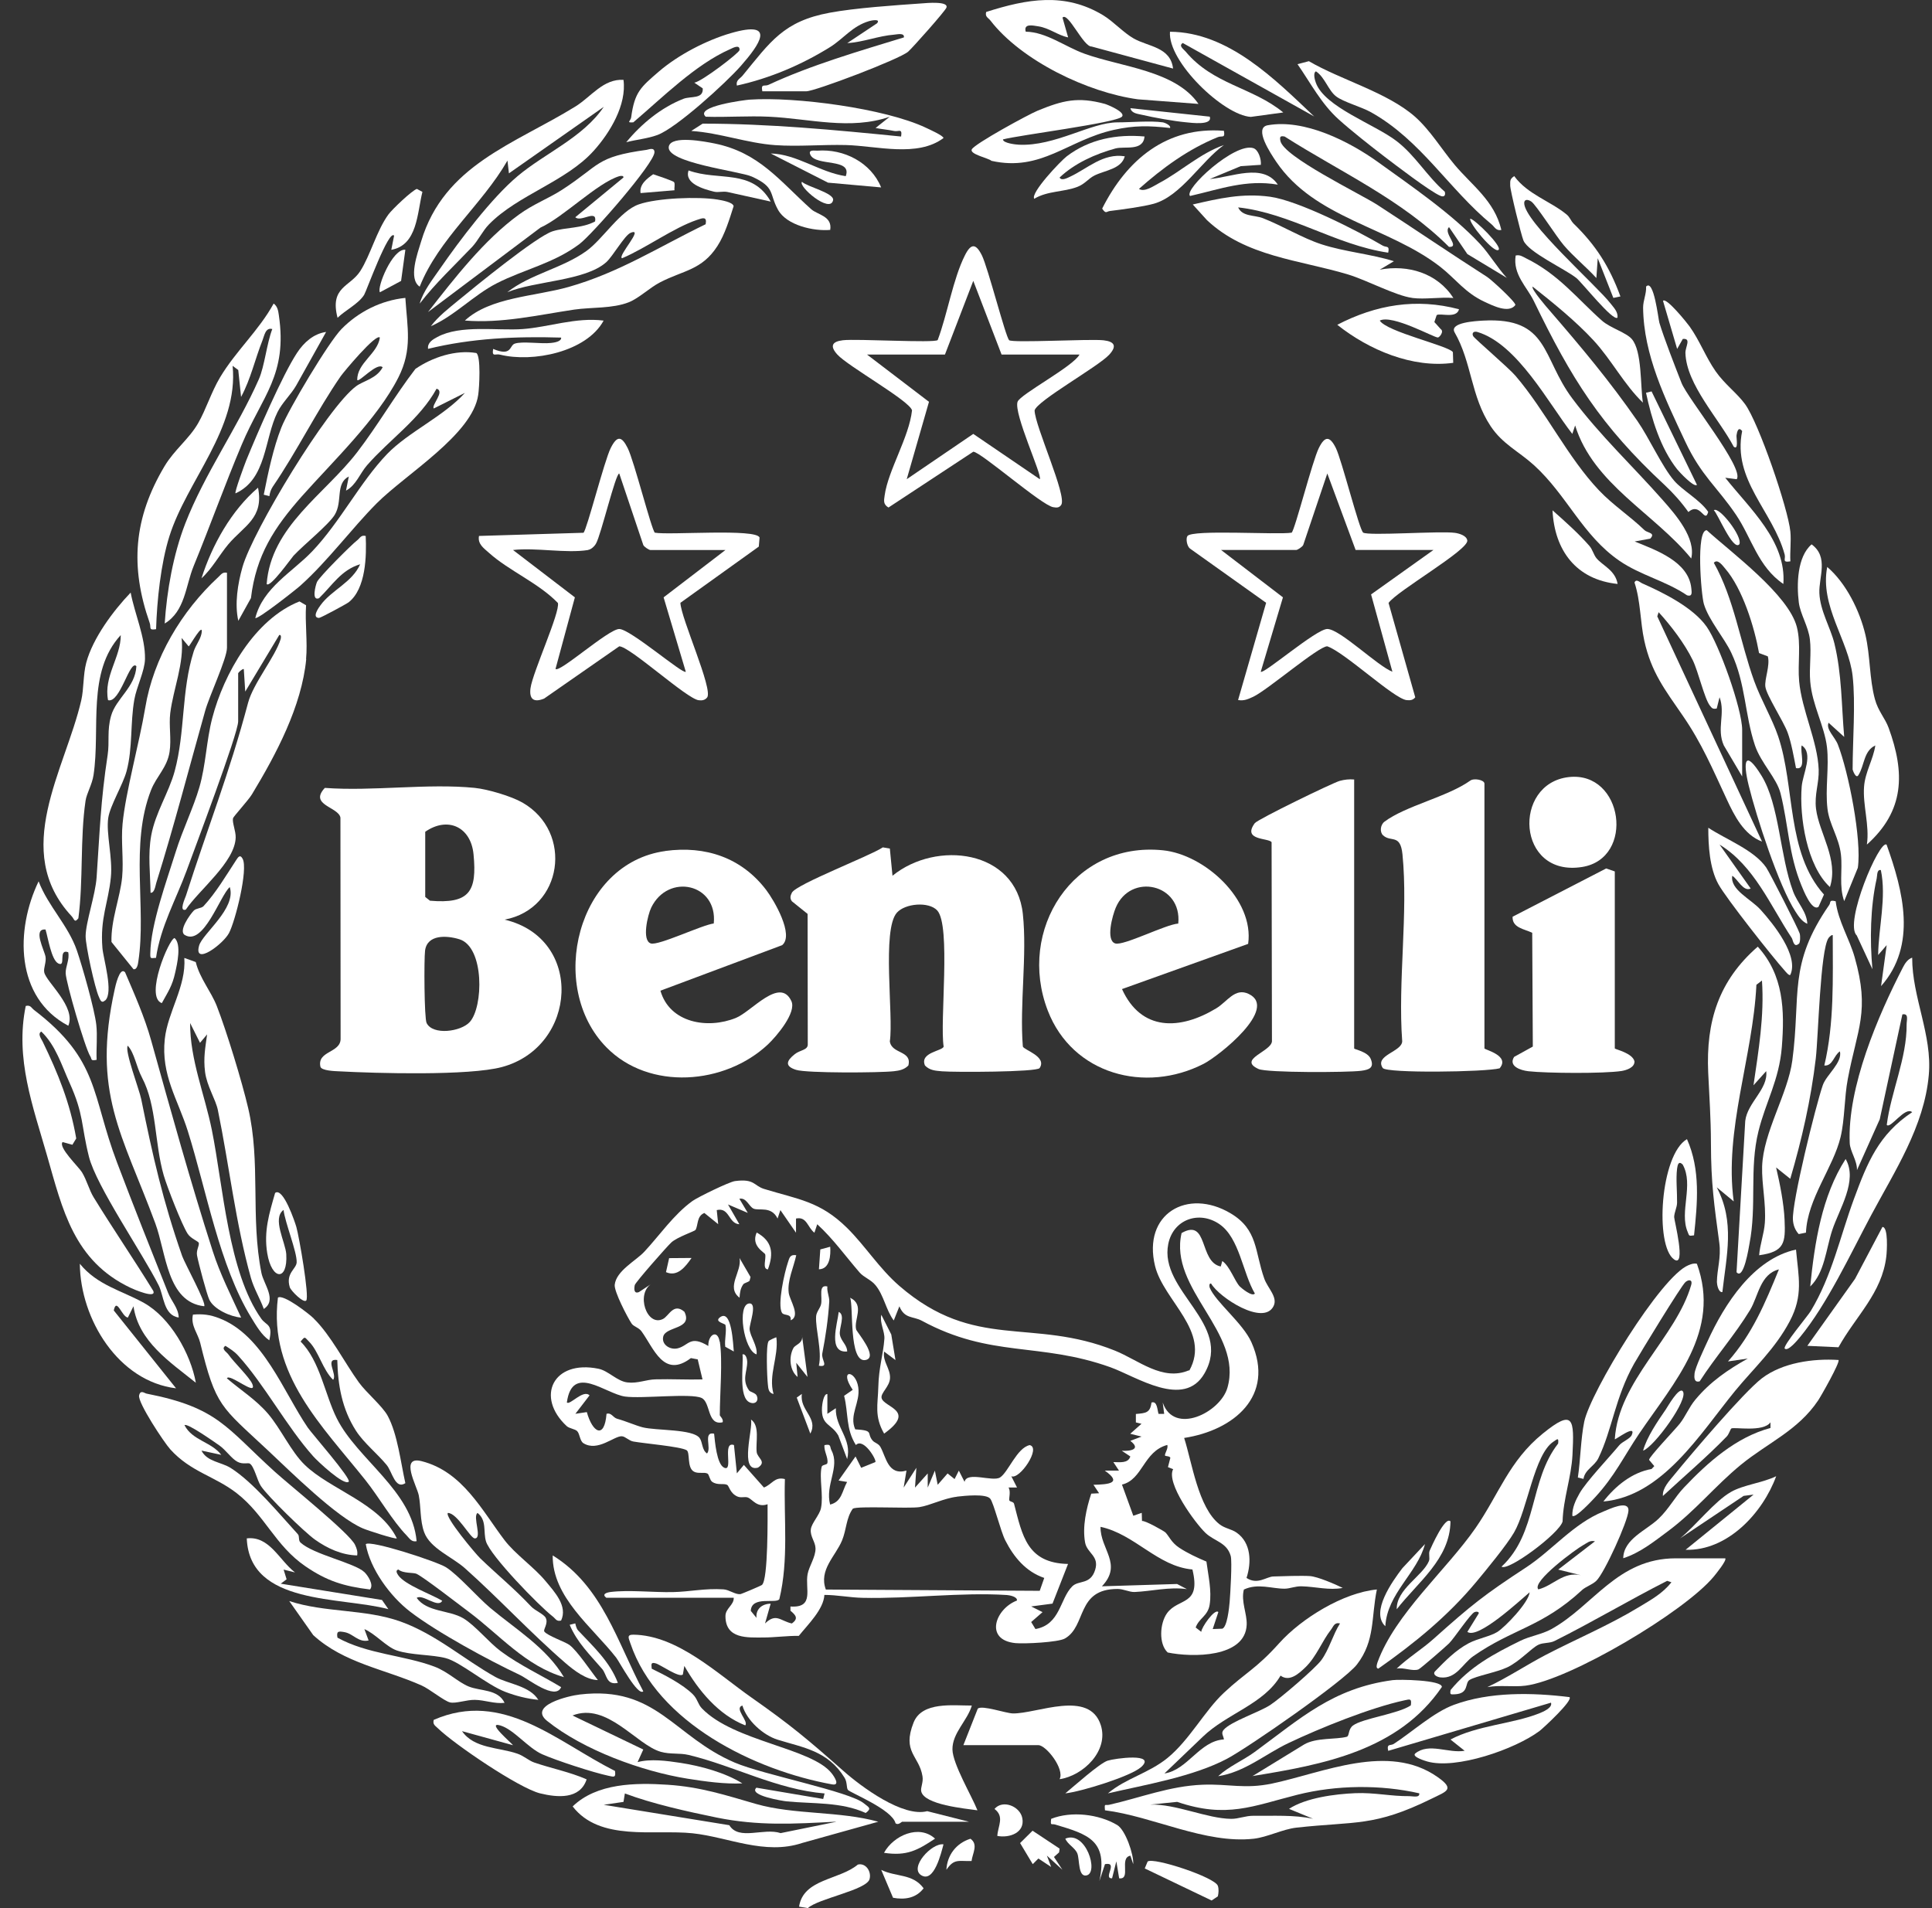 <svg width="81" height="80" viewBox="0 0 81 80" fill="none" xmlns="http://www.w3.org/2000/svg">
<rect x="0" y="0" width="81" height="80" fill="#333333" stroke="none"/>
<path d="M49.861 57.466C50.78 55.821 48.784 54.54 48.426 53.078C47.894 50.892 49.782 49.798 51.588 50.867C52.747 51.554 52.6 52.466 53.005 53.607C53.144 54.004 53.584 54.383 53.394 54.762C52.972 55.606 51.116 54.401 50.776 53.814C50.687 53.796 50.698 53.936 50.719 53.99C50.966 54.59 52.107 55.47 52.468 56.279C53.469 58.532 51.721 59.97 49.646 60.288C49.975 61.311 50.236 63.214 51.13 63.908C51.359 64.086 51.628 64.104 51.846 64.258C52.457 64.684 52.475 65.503 52.261 66.157C52.722 66.461 53.09 66.107 53.384 66.096C53.756 66.082 54.589 66.057 54.914 66.079C55.24 66.1 55.973 66.418 56.295 66.576C55.73 66.687 55.158 66.522 54.568 66.508C54.303 66.501 54.078 66.608 53.859 66.608C53.33 66.612 52.736 66.368 52.15 66.644C52.021 67.141 52.286 67.649 52.268 68.117C52.214 69.512 49.975 69.494 48.956 69.283C48.573 68.926 48.623 68.064 48.927 67.638C49.403 66.976 50.365 67.345 49.993 65.803C48.53 65.674 47.579 64.322 46.141 64.015C46.12 64.948 47.085 65.578 46.198 66.508L49.349 66.411L49.761 66.626C49.024 66.522 48.255 66.719 47.565 66.747C47.346 66.754 47.107 66.619 46.853 66.619C45.111 66.619 45.565 68.174 44.646 68.697C44.36 68.858 42.954 68.926 42.575 68.89C41.259 68.761 41.724 67.452 42.636 67.105C42.661 66.937 42.307 66.88 42.207 66.873C40.3 66.751 38.144 67.037 36.159 66.991C35.629 66.98 35.093 66.869 34.563 66.869C34.531 67.474 33.873 68.11 33.49 68.586C33.029 68.579 32.46 68.654 32.013 68.654C31.352 68.654 30.415 68.732 30.415 67.756C30.415 67.43 30.776 67.295 30.762 66.987H25.418C25.225 66.84 25.418 66.772 25.593 66.747C26.359 66.651 27.399 66.769 28.211 66.751C28.916 66.737 29.549 66.586 30.332 66.636C30.572 66.651 30.822 66.858 31.037 66.837C31.087 66.833 31.91 66.483 31.945 66.451C32.21 66.232 32.181 63.571 32.181 63.067C31.741 63.224 31.555 62.863 31.352 62.785C31.227 62.738 31.069 62.813 30.912 62.742C30.608 62.606 30.565 62.302 30.493 62.259C30.343 62.173 30.085 62.291 29.853 62.123C29.756 62.051 29.732 61.822 29.663 61.783C29.528 61.708 29.277 61.801 29.095 61.701C28.787 61.533 28.945 60.892 28.784 60.8C28.508 60.646 27.01 60.52 26.555 60.438C26.366 60.406 26.219 60.224 26.069 60.217C25.747 60.202 25.06 60.878 24.463 60.51C24.306 60.413 24.313 60.12 24.198 60.002C24.105 59.909 23.873 59.895 23.759 59.791C22.442 58.568 23.186 56.998 25.093 57.387C25.508 57.473 25.872 57.91 26.302 57.96C26.738 58.013 27.092 57.838 27.489 57.831C28.143 57.813 28.802 57.852 29.453 57.834L29.252 56.994L28.966 56.94C27.825 57.806 27.414 56.532 26.895 55.817C26.777 55.656 26.566 55.62 26.48 55.492C26.294 55.209 25.744 54.147 25.772 53.868C25.833 53.281 26.655 52.863 27.01 52.484C27.643 51.808 28.247 50.917 29.034 50.352C29.259 50.191 30.572 49.551 30.812 49.519C31.641 49.408 31.602 49.715 32.035 49.848C33.469 50.288 34.377 50.363 35.511 51.479C36.273 52.23 36.86 53.181 37.707 53.914C40.883 56.658 43.258 55.224 46.749 56.629C47.733 57.026 48.741 57.924 49.846 57.452L49.861 57.466ZM30.178 56.246C30.304 57.051 30.178 58.45 30.178 59.333C30.178 59.369 30.343 59.501 30.297 59.63C29.639 59.784 29.803 58.789 29.413 58.611C28.962 58.403 26.924 58.65 26.209 58.553C25.382 58.439 23.991 57.155 23.766 58.8C23.891 58.932 24.449 58.239 24.717 58.503L24.123 59.276L24.603 59.204C24.839 60.063 25.343 60.359 25.429 59.276C25.636 59.215 25.697 59.433 25.872 59.483C26.259 59.591 26.648 59.766 26.938 59.841C27.51 59.988 29.055 59.905 29.334 60.295C29.46 60.47 29.424 60.792 29.642 60.939C29.846 60.724 29.46 60.009 29.939 60.109C29.975 60.445 30.05 61.386 30.357 61.533C30.769 61.729 30.257 60.41 30.772 60.585L30.894 61.772L31.187 61.418L32.028 62.366C32.364 62.241 32.475 61.901 32.907 62.012C32.857 63.689 33.072 65.399 32.675 67.044C32.557 67.259 31.506 66.887 31.477 67.538L31.716 67.831C31.681 67.459 31.953 67.241 32.31 67.237L32.074 68.067C32.539 67.617 32.707 67.953 33.197 68.067C33.49 67.86 33.362 67.717 33.14 67.531V67.355C34.163 67.423 33.744 66.608 33.859 65.996C33.923 65.66 34.199 65.277 34.191 64.916C34.184 64.637 33.956 64.415 33.995 64.115C34.027 63.858 34.36 63.521 34.42 63.232C34.531 62.695 34.338 61.958 34.449 61.497C34.471 61.404 34.674 61.422 34.689 61.34C34.732 61.107 34.535 60.835 34.567 60.588C34.871 60.531 34.775 60.649 34.864 60.817C35.225 61.515 34.585 62.244 34.803 63.081C35.3 62.96 35.304 62.509 35.515 62.133L35.157 62.073L35.869 61.064L36.105 61.54L36.699 61.3C36.77 61.225 36.202 60.259 35.883 60.585C35.454 59.902 35.576 59.261 35.39 58.521L35.751 58.271C35.15 57.387 35.876 57.427 35.983 58.163C36.076 58.807 35.59 59.326 35.855 59.927C36.659 59.977 36.327 60.077 36.574 60.385C36.663 60.499 36.828 60.513 36.913 60.667C37.153 61.093 37.228 61.876 38.004 61.658L37.886 62.37L38.419 61.54L38.362 62.37L38.895 61.776V62.37L39.195 61.658L39.313 62.252L39.728 61.776L40.021 62.012L40.2 61.658L40.44 62.13C40.529 61.672 41.617 62.141 41.928 61.944C42.271 61.726 42.632 60.706 43.169 60.588C43.662 60.692 42.75 62.048 42.4 61.894L42.639 62.366H42.282C42.386 62.52 42.293 62.835 42.314 62.899C42.336 62.971 42.489 62.953 42.514 63.046C42.861 64.38 43.058 65.535 44.778 65.571L44.127 67.234L43.233 67.352L43.709 67.591L43.233 68.006L43.412 68.3C44.46 68.114 44.431 67.03 44.954 66.511C45.225 66.24 45.719 66.458 45.916 65.814C46.094 65.234 45.58 65.124 45.494 64.677C45.372 64.015 45.544 63.249 45.751 62.623L46.08 62.606L45.844 62.252C46.481 62.237 47.071 62.187 46.32 61.658H46.914L46.678 61.3C46.935 61.3 47.3 61.365 47.389 61.064L47.032 60.825C47.407 60.849 47.847 60.76 47.389 60.41L47.861 60.231L47.386 60.113L47.858 59.694L47.622 59.637V59.283C48.033 59.247 48.223 59.24 48.276 58.804C48.523 58.718 48.52 59.129 48.573 59.279H48.809L48.748 58.804C49.221 60.188 51.159 59.222 51.459 58.188C52.132 55.867 48.988 54.047 49.539 51.697C50.669 51.053 50.261 52.917 51.181 53.099L51.245 52.87C51.563 53.088 51.771 53.728 51.982 53.94C52.042 54 52.5 54.387 52.611 54.233C52.1 53.374 51.971 51.908 51.127 51.325C50.286 50.746 49.196 51.11 48.981 52.151C48.577 54.136 51.703 55.492 50.497 57.584C49.635 59.079 47.647 57.716 46.552 57.323C43.569 56.257 41.552 56.944 38.648 55.374C38.28 55.177 37.925 55.302 37.707 54.769L37.471 55.363C37.142 54.923 37.056 54.301 36.702 53.879C36.513 53.65 36.219 53.557 36.041 53.353C35.45 52.67 34.935 51.944 34.263 51.328L34.145 51.683C33.855 51.465 33.83 50.992 33.373 51.089V51.683L32.718 50.735L32.6 51.089C32.339 50.552 31.82 50.774 31.595 50.674C31.398 50.588 31.302 50.202 30.998 50.259L31.352 50.853L30.522 50.499L30.998 51.328C30.536 51.303 30.59 50.606 30.05 50.735L30.111 51.325L29.531 50.856C29.202 50.989 29.281 51.357 29.159 51.568C29.131 51.618 28.394 51.865 28.147 52.09C27.968 52.255 26.638 53.764 26.613 53.879C26.58 54.025 26.57 54.261 26.788 54.172L27.324 53.818C26.641 54.233 27.117 55.645 27.797 55.299C28.05 55.17 28.236 54.605 28.694 54.998C29.059 55.742 27.918 55.599 27.807 56.035C27.721 56.379 28.104 56.611 28.419 56.529C28.884 56.407 28.93 55.967 29.696 56.432C29.685 55.946 30.089 55.721 30.171 56.254L30.178 56.246ZM48.849 61.035C48.806 60.953 48.995 60.735 48.938 60.581C47.933 60.857 47.915 62.033 47.039 62.244L47.514 63.55L47.868 63.428L47.879 63.772C47.983 63.729 48.802 64.19 48.863 64.251C49.01 64.401 49.11 64.677 49.446 64.895C49.8 65.127 50.19 65.306 50.58 65.471C50.655 66.053 50.809 66.69 50.715 67.28C50.64 67.756 50.269 67.842 50.129 68.235L50.365 68.418C50.354 68.257 50.927 67.423 51.08 67.588L50.844 68.3L51.245 68.285C51.449 68.217 51.531 67.423 51.553 67.169C51.581 66.837 51.663 65.474 51.599 65.238C51.438 64.662 50.916 64.626 50.54 64.269C50.1 63.847 48.874 62.169 49.185 61.597L48.967 61.511L49.067 61.125C49.06 61.046 48.859 61.053 48.849 61.032V61.035ZM40.125 62.752C39.564 62.817 38.995 63.121 38.541 63.189C38.058 63.257 35.965 63.131 35.755 63.253C35.472 63.647 35.493 64.122 35.304 64.584C35.032 65.245 34.317 65.821 34.624 66.644L43.591 66.697L43.781 66.157C43.011 65.896 42.504 65.285 42.146 64.58C41.953 64.201 41.66 63.01 41.516 62.835C41.338 62.616 40.44 62.713 40.122 62.749L40.125 62.752Z" fill="white"/>
<path d="M19.907 33.034C20.443 33.088 21.43 33.378 21.906 33.65C24.052 34.883 23.594 38.102 21.155 38.557C24.502 39.347 24.206 43.886 21.044 44.737C19.66 45.109 15.779 45.002 14.205 44.916C14.052 44.909 13.469 44.894 13.433 44.719C13.29 44.054 14.284 44.151 14.28 43.55L14.273 34.279C14.187 33.825 12.943 33.757 13.619 33.034C15.636 33.184 17.929 32.834 19.914 33.034H19.907ZM17.828 34.873V37.605L18.025 37.763C19.678 37.906 20.007 37.383 19.853 35.817C19.742 34.669 18.773 34.218 17.828 34.873ZM19.692 42.852C20.271 42.223 20.314 39.701 19.259 39.379C18.726 39.215 17.911 39.172 17.821 39.855C17.775 40.213 17.785 42.691 17.886 42.892C18.147 43.417 19.323 43.256 19.692 42.852Z" fill="white"/>
<path d="M37.421 36.715C39.252 35.223 42.593 35.617 42.883 38.317C43.069 40.052 42.743 42.105 42.883 43.875C42.918 44.022 43.909 44.294 43.587 44.78C43.473 44.952 39.996 44.959 39.496 44.916C39.227 44.891 38.984 44.884 38.78 44.673C38.544 44.118 39.521 44.068 39.563 43.879C39.395 42.842 39.878 38.803 39.292 38.17C38.934 37.788 37.947 37.877 37.603 38.264C36.963 38.982 37.468 42.573 37.307 43.661C37.382 44.201 38.247 44.036 38.083 44.673C37.915 44.844 37.711 44.887 37.482 44.912C36.888 44.98 33.823 44.998 33.376 44.855C32.886 44.701 32.975 44.472 33.322 44.197C33.544 44.018 33.87 44.033 33.866 43.786L33.859 38.317L33.201 37.788C33.108 37.663 33.136 37.552 33.201 37.426C33.39 37.069 36.466 35.892 37.013 35.527L37.307 35.577L37.418 36.715H37.421Z" fill="white"/>
<path d="M27.893 35.678C29.578 35.449 31.094 35.957 32.128 37.32C32.453 37.749 33.305 39.201 32.793 39.627L27.689 41.536C28.076 42.888 29.664 43.16 30.855 42.677C31.513 42.409 32.7 40.939 33.179 41.973C33.401 42.449 32.568 43.436 32.199 43.786C30.397 45.481 27.221 45.742 25.422 43.908C22.925 41.361 24.195 36.186 27.893 35.681V35.678ZM29.925 38.718C30.093 37.041 28.011 36.593 27.303 38.053C27.156 38.357 26.899 39.43 27.285 39.555C27.603 39.659 29.431 38.779 29.925 38.718Z" fill="white"/>
<path d="M47.039 41.465C47.847 43.25 49.478 43.193 50.995 42.274C51.456 41.995 51.778 41.394 52.354 41.673C53.613 42.277 51.112 44.266 50.469 44.599C48.015 45.861 44.964 45.045 43.931 42.377C42.622 38.994 44.993 35.264 48.759 35.65C50.508 35.829 52.593 37.717 52.329 39.573L47.039 41.469V41.465ZM49.399 38.722C49.567 37.052 47.396 36.58 46.778 38.057C46.645 38.371 46.348 39.423 46.756 39.555C47.103 39.666 48.877 38.754 49.399 38.722Z" fill="white"/>
<path d="M62.236 43.958C62.275 44.022 63.319 44.262 62.872 44.791C62.282 44.948 58.126 45.006 57.972 44.777C57.615 44.24 58.777 44.101 58.788 43.657C58.602 41.15 59.045 38.274 58.799 35.817C58.709 34.944 58.319 35.327 57.987 35.023C57.837 34.887 57.872 34.58 58.044 34.451C58.927 33.786 60.676 33.414 61.638 32.731C61.789 32.613 62.236 32.695 62.236 32.856V43.958Z" fill="white"/>
<path d="M56.774 32.677V43.958C56.774 43.997 57.343 44.09 57.468 44.395C57.626 44.774 57.397 44.852 57.06 44.895C56.495 44.967 53.119 44.981 52.765 44.82C51.871 44.412 53.291 44.094 53.327 43.661L53.312 35.31C53.191 35.124 52.064 35.249 52.608 34.512C52.726 34.351 55.88 32.817 56.173 32.738C56.374 32.685 56.563 32.663 56.771 32.681L56.774 32.677Z" fill="white"/>
<path d="M70.906 23.417C69.343 21.507 66.807 20.305 66.038 17.838L65.92 18.192C64.925 16.918 63.616 14.418 61.939 13.918C61.796 13.875 61.692 13.953 61.764 14.093C61.821 14.2 63.259 15.427 63.541 15.76C64.804 17.237 65.727 19.182 67.046 20.567C67.636 21.185 68.32 21.625 68.949 22.23C69.067 22.344 69.428 22.337 69.185 22.584L68.534 22.702C69.432 23.067 70.798 23.546 70.909 24.662C70.923 24.823 70.97 25.03 70.73 24.959C69.847 24.358 68.777 24.118 67.898 23.514C66.345 22.448 65.694 20.756 64.31 19.501C63.666 18.918 62.998 18.621 62.497 17.87C61.656 16.607 61.714 15.198 60.98 13.925C60.769 13.517 61.878 13.46 62.178 13.442C64.961 13.292 64.629 14.987 65.92 16.707C67.096 18.277 68.466 19.551 69.722 20.978C70.262 21.59 71.109 22.562 70.906 23.414V23.417Z" fill="white"/>
<path d="M67.701 43.958C67.73 44.001 68.448 44.151 68.527 44.502C68.531 44.759 68.198 44.866 67.991 44.902C67.25 45.017 64.85 44.999 64.078 44.913C63.756 44.877 63.23 44.705 63.48 44.312L64.264 43.879L64.239 39.108C63.903 38.947 63.395 38.901 63.416 38.435L67.34 36.411L67.701 36.536V43.958Z" fill="white"/>
<path d="M76.961 37.785C77.065 38.622 77.537 39.355 77.758 40.135C78.406 42.409 77.869 43.117 77.469 45.242C77.322 46.014 77.344 46.934 77.168 47.67C76.864 48.947 75.773 50.264 75.716 51.68L75.412 51.741C75.258 51.569 75.183 51.369 75.169 51.14C75.123 50.407 76.124 46.358 76.421 45.499C76.571 45.06 77.251 44.555 77.14 44.08C76.886 44.237 76.839 44.706 76.485 44.673C76.907 42.896 76.839 41.036 76.839 39.212C76.811 39.172 76.693 39.28 76.66 39.33C76.314 39.848 76.235 43.443 76.128 44.376C75.924 46.1 75.545 47.764 75.058 49.423L74.464 48.947C74.622 49.616 74.79 50.464 74.819 51.143C74.861 52.105 74.822 52.481 73.753 52.628C73.788 52.166 73.96 51.73 73.992 51.269C74.049 50.46 73.856 49.641 73.878 48.908C73.924 47.47 74.958 45.861 75.144 44.462C75.512 41.708 74.951 40.453 76.693 37.938C76.764 37.835 76.671 37.717 76.954 37.785H76.961Z" fill="white"/>
<path d="M12.839 27.63C12.649 29.615 11.576 31.629 10.561 33.306C10.414 33.549 9.788 34.233 9.77 34.304C9.727 34.483 9.888 34.84 9.881 35.112C9.856 36.142 8.343 37.312 7.789 38.138C7.488 38.235 7.764 37.652 7.796 37.552C8.704 34.708 9.613 32.437 10.4 29.468C10.618 28.646 11.53 27.558 11.766 26.797C11.784 26.736 11.798 26.604 11.709 26.621L10.282 28.996L10.221 28.049C10.146 28.041 9.985 28.206 9.985 28.227V30.245C9.985 30.76 8.15 35.606 7.821 36.511C7.381 37.709 6.73 38.853 6.541 40.159C6.319 40.17 6.297 40.216 6.301 39.98C6.315 38.757 6.995 36.915 7.37 35.706C7.649 34.808 8.111 33.861 8.357 33.013C8.633 32.072 8.651 31.056 8.898 30.109C9.384 28.242 10.682 25.956 12.556 25.216L12.832 25.377C12.782 26.106 12.9 26.915 12.832 27.634L12.839 27.63Z" fill="white"/>
<path d="M27.457 22.334C28.05 22.445 31.738 22.148 31.845 22.541L31.813 22.917L28.526 25.274C28.548 25.921 29.9 28.886 29.649 29.24C29.556 29.358 29.431 29.376 29.292 29.358C28.791 29.298 26.402 27.098 25.962 27.098L22.811 29.29C22.371 29.469 22.181 29.308 22.242 28.851C22.335 28.182 23.49 25.667 23.39 25.281C22.589 24.448 21.334 23.929 20.5 23.178C20.286 22.985 20.017 22.81 20.082 22.47L24.463 22.337C24.603 22.216 25.336 19.319 25.604 18.786C25.872 18.253 26.062 18.278 26.316 18.786C26.584 19.315 27.314 22.216 27.457 22.337V22.334ZM24.656 23.06C23.741 23.21 22.467 22.949 21.509 23.06L24.102 25.045L23.29 28.046C23.451 28.225 25.511 26.372 25.962 26.372C26.423 26.372 28.644 28.293 28.752 28.164L27.822 25.045L30.415 23.06H27.267C27.213 23.06 27.006 22.931 26.97 22.849L25.962 19.852C25.808 19.852 25.196 22.43 24.989 22.788C24.921 22.91 24.785 23.035 24.656 23.056V23.06Z" fill="white"/>
<path d="M4.409 41.941C4.248 42.091 4.201 41.916 4.144 41.791C3.973 41.412 3.59 39.656 3.59 39.255C3.59 38.676 4.001 37.524 4.051 36.776C4.184 34.849 4.216 33.604 4.513 31.655C4.598 31.09 4.48 30.639 4.656 30.017C4.859 29.287 5.675 28.815 5.718 27.931C5.442 27.631 5.038 29.502 4.53 29.355C4.337 28.357 5.067 27.559 5.063 26.626C3.629 28.185 4.216 30.535 3.922 32.492C3.862 32.896 3.633 33.257 3.586 33.579C3.354 35.156 3.497 36.905 3.286 38.5C3.118 38.715 3.118 38.536 3.007 38.418C0.45 35.675 2.731 32.284 3.407 29.362C3.518 28.876 3.482 28.293 3.615 27.788C3.887 26.762 4.745 25.61 5.478 24.845C5.643 25.725 6.097 26.726 6.079 27.631C6.068 28.132 5.725 28.8 5.632 29.33C5.457 30.32 5.568 31.351 5.307 32.331C5.153 32.903 4.616 33.772 4.538 34.294C4.441 34.938 4.731 35.972 4.648 36.78C4.541 37.864 4.191 38.482 4.294 39.748C4.334 40.21 4.77 41.615 4.409 41.948V41.941Z" fill="white"/>
<path d="M57.146 22.329C57.372 22.476 60.369 22.254 60.995 22.34C61.177 22.365 61.485 22.454 61.517 22.658C61.581 23.055 58.563 24.779 58.216 25.28L59.335 29.236C59.239 29.357 59.124 29.368 58.977 29.354C58.441 29.3 56.367 27.337 55.644 27.097C55.276 27.097 53.137 28.935 52.54 29.214C52.321 29.314 52.157 29.393 51.907 29.35L53.083 25.273L49.889 22.998C49.761 22.898 49.711 22.583 49.782 22.476C49.975 22.19 53.555 22.433 54.153 22.333C54.292 22.211 55.025 19.314 55.294 18.781C55.547 18.273 55.751 18.273 56.005 18.781C56.249 19.268 56.992 22.226 57.15 22.326L57.146 22.329ZM60.101 23.059H56.835L55.648 19.851L54.639 22.848C54.603 22.93 54.396 23.059 54.342 23.059H51.195L53.788 25.044L52.858 28.163C52.962 28.292 55.183 26.371 55.648 26.371C56.173 26.371 57.758 27.927 58.377 28.163L57.483 24.922L60.097 23.059H60.101Z" fill="white"/>
<path d="M76.721 37.191C75.755 36.307 75.434 34.254 75.537 32.977C75.58 32.444 76.049 31.586 75.537 31.253C75.455 31.515 75.755 32.294 75.298 32.205C75.212 31.754 75.101 31.132 74.947 30.713C74.765 30.223 74.06 29.15 74.014 28.793C73.971 28.474 74.221 27.906 74.117 27.519L73.749 27.38C73.552 26.285 73.059 24.683 72.326 23.835C72.236 23.732 72.014 23.406 71.853 23.596C72.705 25.109 72.955 26.919 73.545 28.553C73.831 29.343 74.303 30.137 74.55 30.871C75.266 32.984 74.883 35.731 76.471 37.505L76.242 38.02C75.956 38.224 75.598 37.294 75.53 37.133C74.987 35.821 74.979 34.569 74.65 33.263C74.489 32.623 73.828 31.994 73.577 31.25C73.148 29.969 73.191 28.657 72.587 27.373C72.29 26.74 71.632 25.992 71.435 25.32C71.32 24.926 71.099 22.219 71.556 22.23C72.587 23.167 74.983 24.93 75.333 26.285C75.519 27.004 75.362 27.82 75.43 28.564C75.541 29.78 76.206 31.082 76.249 32.266C76.27 32.834 76.063 33.303 76.138 33.914C76.267 34.934 77.093 36.035 76.721 37.191Z" fill="white"/>
<path d="M9.516 24.011V27.158C9.516 27.612 8.772 29.186 8.601 29.805C7.918 32.233 7.306 34.605 6.551 37.019C6.512 37.148 6.476 37.448 6.312 37.43C6.301 36.618 6.194 35.835 6.34 35.027C6.516 34.068 7.081 33.228 7.324 32.33C7.771 30.681 7.596 28.971 8.121 27.312C8.204 27.051 8.397 26.822 8.447 26.568C8.558 26.003 7.964 27.076 7.91 27.101L7.614 26.747C7.728 27.816 7.267 28.871 7.138 29.894C7.074 30.416 7.192 30.985 7.109 31.525C7.006 32.183 6.562 32.544 6.333 33.124C5.439 35.406 6.144 38.049 5.8 40.309C5.786 40.413 5.75 40.667 5.596 40.635L4.674 39.494C4.645 38.575 5.038 37.63 5.121 36.776C5.189 36.053 5.067 35.27 5.139 34.537C5.264 33.22 5.84 31.16 6.09 29.669C6.433 27.591 7.61 25.62 9.159 24.189C9.277 24.082 9.327 23.975 9.52 24.014L9.516 24.011Z" fill="white"/>
<path d="M42.3 14.261C42.45 14.39 45.694 14.2 46.273 14.268C46.735 14.322 46.831 14.515 46.506 14.869C46.059 15.363 43.469 16.808 43.376 17.208C43.391 17.87 44.746 20.796 44.492 21.168C44.403 21.3 44.295 21.286 44.156 21.264C43.67 21.186 41.112 18.939 40.805 18.939L37.249 21.279C37.028 21.143 37.056 21 37.089 20.774C37.232 19.723 38.115 18.331 38.237 17.205C38.144 16.808 35.554 15.359 35.107 14.866C34.785 14.512 34.878 14.319 35.34 14.265C35.915 14.197 39.163 14.39 39.313 14.258C39.714 13.199 39.957 11.69 40.454 10.706C40.708 10.198 40.912 10.198 41.166 10.706C41.42 11.214 42.164 14.136 42.307 14.258L42.3 14.261ZM45.258 14.866H41.992L40.805 11.775L39.617 14.866H36.352L38.948 16.847L38.015 20.091L40.805 18.192L43.594 20.091C43.712 19.945 42.493 17.348 42.661 16.847C42.765 16.536 45.004 15.359 45.258 14.866Z" fill="white"/>
<path d="M7.495 55.239C6.852 55.149 6.87 54.312 6.651 53.887C5.954 52.506 4.04 49.734 3.729 48.497C3.393 47.159 3.525 46.744 2.914 45.392C2.578 44.648 2.338 43.833 1.733 43.25C1.562 43.339 1.733 43.558 1.787 43.668C2.438 45.01 2.939 46.244 3.196 47.731L3.035 47.996L2.624 47.882C2.431 48.1 3.296 48.919 3.436 49.148C3.64 49.484 3.736 49.888 3.926 50.199C4.734 51.516 5.614 52.8 6.422 54.116C6.587 54.481 5.582 54.048 5.475 53.994C3.093 52.867 2.62 50.707 1.977 48.465C1.383 46.387 0.625 44.387 1.079 42.177C1.286 42.123 1.315 42.263 1.437 42.352C4.176 44.452 3.829 45.897 4.906 48.736C5.589 50.543 6.329 52.399 7.045 54.198C7.191 54.566 7.481 54.842 7.492 55.235L7.495 55.239Z" fill="white"/>
<path d="M11.062 54.885C10.904 54.445 10.65 54.037 10.521 53.583C9.878 51.29 9.609 48.851 9.134 46.54C9.041 46.09 8.672 45.535 8.597 44.941C8.522 44.348 8.608 43.926 8.683 43.368L8.386 43.722L7.971 42.892C7.964 44.426 8.583 45.889 8.883 47.381C9.355 49.716 9.57 53.339 10.954 55.289C11.169 55.589 11.451 55.496 11.29 56.194C10.969 55.983 10.729 55.56 10.529 55.235C9.202 53.071 8.654 49.906 7.878 47.434C7.456 46.09 6.744 45.077 6.909 43.561C7.034 42.42 7.81 41.358 7.728 40.163L8.207 40.335C8.375 41.022 8.848 41.562 9.091 42.184C9.498 43.228 10.146 45.349 10.403 46.451C10.94 48.736 10.493 51.015 10.961 53.372C11.058 53.847 11.63 54.52 11.051 54.885H11.062Z" fill="white"/>
<path d="M10.704 25.91C11.026 24.641 12.245 23.997 13.082 23.124C14.262 21.887 15.092 20.22 16.233 19.032C17.124 18.11 18.605 17.455 19.492 16.472L18.186 17.126C18.072 16.99 18.672 16.407 18.304 16.296C17.607 17.57 16.333 18.428 15.393 19.501C15.089 19.848 14.931 20.345 14.506 20.57L14.624 19.977C14.048 20.277 14.377 21.017 14.034 21.583C13.776 22.005 12.725 22.849 12.306 23.299C12.202 23.414 11.326 24.659 11.18 24.487C11.358 22.073 13.619 20.724 14.974 18.961C15.833 17.845 16.555 16.586 17.417 15.466C18.132 14.976 19.109 14.655 19.971 14.801C20.168 14.937 20.096 16.253 20.049 16.557C19.813 18.21 17.02 19.877 15.8 21.096C14.745 22.155 13.755 23.51 12.599 24.548C12.421 24.709 10.783 26.003 10.7 25.91H10.704Z" fill="white"/>
<path d="M6.905 26.146C6.995 24.769 7.263 23.253 7.764 21.958C8.576 19.862 9.963 17.92 10.851 15.903C11.094 15.352 11.183 14.397 11.416 13.796C11.126 13.717 11.083 14.079 11.004 14.272C10.693 15.055 10.514 15.888 10.107 16.643L9.989 15.513L9.752 15.338C10.014 17.963 7.839 20.145 7.102 22.484C6.741 23.632 6.58 25.18 6.544 26.379C6.215 26.436 6.344 26.311 6.276 26.117C5.446 23.753 5.6 21.725 6.898 19.547C7.313 18.853 7.925 18.406 8.304 17.748C8.637 17.172 8.858 16.436 9.227 15.82C9.888 14.715 10.858 13.85 11.473 12.727C11.637 12.845 11.666 13.034 11.691 13.217C12.059 15.72 10.994 16.6 10.139 18.632C9.431 20.309 8.812 22.044 8.118 23.735C7.778 24.565 7.764 25.624 6.905 26.142V26.146Z" fill="white"/>
<path d="M16.995 12.494C17.074 13.742 17.299 14.643 16.705 15.82C15.829 17.558 13.941 19.361 12.66 20.802C11.498 22.115 10.736 23.277 10.521 25.076L9.992 26.028C9.831 25.327 9.967 24.472 10.167 23.771C10.596 22.265 13.726 17.076 14.935 16.189C15.25 15.96 15.79 15.874 16.044 15.398C15.804 15.176 15.06 16.038 14.978 15.934C14.963 15.219 15.833 14.836 15.926 14.153C15.768 13.964 14.409 15.595 14.284 15.774C13.293 17.204 12.449 18.925 11.433 20.409C11.355 20.527 11.312 20.663 11.294 20.802L11.058 20.741C11.237 19.837 11.458 18.778 11.798 17.92C12.102 17.154 13.776 14.347 14.32 13.792C15.031 13.07 15.976 12.594 16.991 12.49L16.995 12.494Z" fill="white"/>
<path d="M5.239 40.753C5.643 41.697 6.061 42.634 6.34 43.632C7.166 46.59 7.985 49.548 8.919 52.456C9.226 53.414 9.691 54.33 10.11 55.242C9.663 55.206 8.976 54.898 8.779 54.498C8.669 54.272 8.318 52.945 8.261 52.638C8.221 52.423 8.354 52.241 8.336 52.116C8.325 52.041 8.003 51.937 7.867 51.726C7.617 51.336 7.009 49.769 6.866 49.283C6.472 47.92 6.58 46.368 5.954 45.181C5.707 44.709 5.646 44.165 5.357 43.843C5.21 44.04 5.847 45.706 5.918 46.071C6.405 48.471 6.83 50.352 7.638 52.663C7.749 52.974 8.669 54.651 8.561 54.766C7.002 54.594 6.973 52.538 6.512 51.293C5.121 47.53 3.844 45.824 4.813 41.461C4.831 41.379 5.01 40.538 5.231 40.753H5.239Z" fill="white"/>
<path d="M46.327 75.9C46.298 75.582 46.327 75.707 46.506 75.668C47.815 75.371 49.038 74.881 50.419 74.827C51.52 74.784 52.175 75.02 53.337 74.777C55.48 74.323 58.205 73.06 60.261 74.498C61.016 75.024 60.655 75.099 60.026 75.41C57.604 76.601 56.846 76.351 54.356 76.626C53.773 76.691 53.133 77.027 52.565 77.091C50.529 77.317 48.341 76.154 46.331 75.9H46.327ZM59.507 75.188C57.876 74.816 56.027 74.838 54.399 75.246C52.525 75.718 51.427 76.251 49.353 75.546L48.226 75.66C49.303 75.628 50.605 76.247 51.617 76.258C51.928 76.261 52.214 76.126 52.554 76.129C53.391 76.14 54.231 76.082 55.05 76.254L54.042 75.839C54.757 75.374 55.966 75.217 56.828 75.181C57.622 75.149 58.341 75.317 59.088 75.306C59.228 75.306 59.532 75.389 59.503 75.188H59.507Z" fill="white"/>
<path d="M72.805 53.339L73.17 46.998C73.259 46.225 74.142 45.66 74.049 44.909L73.516 45.502C73.728 44.043 73.974 42.595 73.871 41.11L73.638 41.289C73.492 44.311 72.279 47.38 72.687 50.37L71.975 49.78C72.744 51.229 72.383 52.649 72.211 54.172C72.043 54.197 71.982 53.847 71.982 53.75C71.986 53.221 72.165 52.724 72.082 52.105C71.868 50.51 71.735 49.626 71.732 47.935C71.728 46.84 71.667 46.046 71.617 44.969C71.521 42.827 72.054 41.117 73.695 39.69C74.779 40.885 74.826 42.348 74.704 43.9C74.593 45.281 74.028 46.2 73.724 47.43C73.334 49.008 73.663 50.538 73.345 52.159C73.323 52.269 73.109 53.686 72.808 53.342L72.805 53.339Z" fill="white"/>
<path d="M57.726 66.641C57.482 67.814 57.661 68.783 56.892 69.784C56.356 70.478 52.368 73.243 51.459 73.73C50.05 74.484 48.004 74.831 46.449 75.189C47.21 74.552 48.151 74.352 48.945 73.708C49.871 72.953 50.504 71.727 51.313 70.972C52.228 70.117 52.657 69.978 53.63 68.894C54.567 67.85 56.32 66.773 57.729 66.641H57.726ZM56.181 68.064C55.937 68.01 55.909 68.189 55.798 68.332C55.429 68.805 55.197 69.445 54.743 69.892C54.453 70.174 54.06 70.528 53.688 70.253C52.99 71.451 51.431 71.845 50.426 72.817L48.82 74.355C49.789 74.212 50.293 72.989 51.313 72.928C51.298 72.775 51.173 72.671 51.306 72.521C51.61 72.174 52.79 71.787 53.251 71.487C53.659 71.222 55.136 69.96 55.401 69.599C55.726 69.151 55.884 68.533 56.181 68.064Z" fill="white"/>
<path d="M19.491 13.439C20.557 12.455 22.417 12.434 23.841 12.03C25.962 11.429 27.625 10.349 29.585 9.401C29.646 9.068 29.467 9.136 29.224 9.219C28.236 9.551 27.074 10.409 26.08 10.828C25.869 10.749 27.035 9.512 26.437 9.762C26.187 9.866 25.69 10.753 25.414 10.996C24.527 11.783 22.421 11.776 21.269 12.252C22.221 11.497 23.576 11.25 24.585 10.524C25.275 10.03 25.994 8.839 26.784 8.568C27.553 8.299 29.267 8.235 30.082 8.367C30.25 8.396 30.722 8.471 30.758 8.643C30.583 9.19 30.39 9.837 30.075 10.32C29.424 11.329 28.648 11.332 27.675 11.837C27.238 12.062 26.795 12.498 26.369 12.67C25.675 12.945 24.81 12.874 24.07 12.981C22.542 13.21 21.04 13.564 19.484 13.439H19.491Z" fill="white"/>
<path d="M74.826 56.544C74.725 56.44 75.795 55.171 75.916 54.967C76.811 53.486 77.15 51.83 77.733 50.253C78.291 48.74 78.767 47.559 80.169 46.63C79.872 46.372 79.26 47.345 79.103 47.163C79.278 45.782 79.951 44.355 79.936 42.949C79.936 42.77 80.037 42.474 79.758 42.531L78.81 46.926L77.855 49.058C77.866 48.661 77.565 48.268 77.551 47.928C77.444 45.589 78.742 42.57 79.79 40.542C79.868 40.388 79.997 40.202 80.169 40.152C80.165 41.812 81.017 43.389 80.866 45.067C80.677 47.227 79.432 49.108 78.445 50.957C77.601 52.538 76.607 54.677 75.469 56.058C75.383 56.161 74.961 56.68 74.826 56.541V56.544Z" fill="white"/>
<path d="M63.187 11.657L61.52 10.652L60.751 9.522C60.487 9.769 61.241 10.366 60.751 10.352C58.773 8.37 56.191 7.208 53.859 5.724C53.68 5.691 53.648 5.724 53.68 5.902C53.798 6.568 57.021 8.12 57.758 8.596C59.296 9.594 60.805 10.624 62.343 11.607C62.532 11.729 63.534 12.648 63.534 12.787C63.259 13.156 62.586 12.813 62.243 12.655C61.427 12.28 61.023 11.686 60.387 11.189C58.216 9.501 55.125 9.164 53.509 6.786C53.273 6.435 52.55 5.359 53.148 5.252C54.682 4.973 56.57 5.928 57.776 6.797C59.188 7.816 60.88 8.968 62.057 10.234C62.457 10.667 62.776 11.221 63.184 11.661L63.187 11.657Z" fill="white"/>
<path d="M62.951 65.686C64.475 64.27 64.11 62.078 65.326 60.522C65.355 60.257 65.29 60.336 65.129 60.443C64.321 60.976 64.046 63.276 63.477 64.252C63.18 64.767 62.297 65.84 61.882 66.337C60.687 67.768 59.307 68.891 57.787 69.96C57.669 69.946 57.726 69.778 57.754 69.692C58.498 67.654 60.641 65.829 61.864 64.063C62.84 62.654 63.266 61.255 64.679 60.107C65.984 59.048 66.002 59.495 65.927 60.998C65.88 61.938 65.537 62.843 65.512 63.791C65.38 64.288 63.227 65.894 62.951 65.683V65.686Z" fill="white"/>
<path d="M26.14 3.348C26.28 4.393 25.575 5.562 24.896 6.317C23.737 7.612 21.712 8.17 20.504 9.404C20.239 9.672 20.049 10.08 19.792 10.355C19.048 11.138 18.258 11.868 17.596 12.73C17.742 12.208 18.143 11.711 18.447 11.267C19.27 10.076 20.607 8.306 21.695 7.39C22.843 6.421 24.442 5.77 25.314 4.479L21.337 7.268L21.276 6.732C20.207 8.592 18.393 10.012 17.596 12.018C17.106 11.693 17.506 10.62 17.657 10.119C18.619 6.911 21.573 6.042 24.12 4.468C24.788 4.057 25.289 3.295 26.148 3.348H26.14Z" fill="white"/>
<path d="M14.978 65.214C14.327 65.199 13.722 64.917 13.207 64.552C12.757 64.23 11.233 62.746 10.94 62.306C10.779 62.07 10.661 61.48 10.471 61.362C10.403 61.319 10.178 61.408 9.953 61.286C9.702 61.151 9.473 60.797 9.198 60.603C9.005 60.471 7.849 59.648 7.735 59.752C8.064 60.396 8.862 60.45 9.277 60.997L8.447 60.818C8.679 61.286 9.269 61.294 9.674 61.548C10.621 62.148 11.701 63.465 12.485 64.32C12.571 64.412 12.495 64.577 12.599 64.674C13.146 65.178 14.877 65.528 15.282 65.918C15.425 66.058 15.686 66.451 15.511 66.641C14.42 66.508 13.704 66.287 12.803 65.668C11.537 64.802 11.104 63.522 9.927 62.606C9.005 61.887 8 61.719 7.138 60.764C6.877 60.475 5.771 58.804 5.832 58.508C5.886 58.254 6.054 58.411 6.143 58.429C9.148 59.019 9.466 59.845 11.53 61.712C12.113 62.242 14.67 64.294 14.885 64.77C14.953 64.917 15.003 65.046 14.974 65.214H14.978Z" fill="white"/>
<path d="M71.142 52.981C72.172 55.814 70.187 57.946 68.717 60.117C68.08 61.061 67.701 61.883 66.871 62.781C66.767 62.892 66.038 63.686 65.92 63.55C65.912 63.21 66.059 62.899 66.224 62.609C66.51 62.109 67.451 61.122 67.89 60.592C68.016 60.442 68.345 60.324 68.413 60.163C68.617 59.684 67.726 60.374 67.701 60.342C67.851 57.892 70.272 56.079 70.906 53.868C70.966 53.661 70.816 53.625 70.666 53.75C70.491 53.893 68.756 56.744 68.509 57.177C67.715 58.589 67.594 59.941 67.011 61.139C66.85 61.472 66.449 61.612 66.388 62.005L66.152 61.948C66.263 61.215 66.274 60.317 66.42 59.605C66.681 58.361 69.629 53.514 70.787 53.046C70.906 52.999 71.006 52.956 71.138 52.985L71.142 52.981Z" fill="white"/>
<path d="M72.329 65.331C72.418 65.406 71.936 65.996 71.85 66.1C70.63 67.577 65.802 70.442 63.956 70.674C63.445 70.739 62.876 70.639 62.357 70.735C63.201 70.338 63.985 69.813 64.807 69.383C66.073 68.725 67.461 68.142 68.731 67.37C69.232 67.066 69.7 66.812 70.076 66.34L69.897 66.279C68.309 67.084 66.767 68.006 65.176 68.8C64.968 68.904 64.704 68.861 64.5 68.958C64.199 69.101 63.724 69.652 63.191 69.906C62.754 70.113 61.874 70.27 61.61 70.435C61.406 70.56 61.599 71.007 60.995 71.036C60.809 71.043 60.787 71.057 60.816 70.857C61.617 69.88 62.626 69.341 63.742 68.793C64.156 68.589 64.629 68.529 65.036 68.307C66.807 67.327 67.808 65.335 70.258 65.335H72.336L72.329 65.331Z" fill="white"/>
<path d="M37.836 76.376C37.793 76.376 37.668 76.541 37.546 76.444C37.403 75.858 35.626 75.156 35.547 75.042C35.483 74.949 35.526 74.72 35.407 74.531C34.706 73.397 33.666 73.272 32.603 72.939C31.992 72.749 31.309 72.131 31.126 71.508C30.761 71.616 31.402 72.17 31.244 72.338C30.121 71.898 29.274 70.868 28.691 69.845L28.63 70.203C28.483 70.364 27.693 69.792 27.489 69.738C27.267 69.677 27.314 69.795 27.324 69.963C27.861 70.221 28.63 70.621 29.045 71.033C29.245 71.229 29.256 71.451 29.431 71.63C30.776 73.021 34.031 73.279 34.871 74.352C34.978 74.488 35.236 74.874 34.889 74.813C31.652 74.23 27.553 72.231 26.43 68.901C26.359 68.686 26.262 68.533 26.555 68.536C28.408 68.561 30.078 70.174 31.516 71.179C33.158 72.331 33.87 72.932 35.347 74.237C36.126 74.928 37.861 76.204 38.873 75.936L40.629 76.38C39.699 76.376 38.77 76.383 37.84 76.38L37.836 76.376Z" fill="white"/>
<path d="M66.313 66.68C64.636 68.225 63.427 68.279 61.767 69.438C61.32 69.749 61.059 70.4 60.394 70.328C60.279 70.318 60.054 70.228 60.154 70.085C60.583 69.642 61.027 69.187 61.578 68.894C61.96 68.694 62.468 68.612 62.772 68.425C63.101 68.222 64.096 67.181 64.131 66.759C63.756 67.07 61.964 68.751 61.52 68.418L61.996 67.646C62.021 67.567 61.885 67.56 61.821 67.589C61.635 67.674 60.984 68.665 60.755 68.898C60.619 69.034 59.55 69.963 59.471 69.992C59.221 70.085 58.838 69.895 58.555 69.96C59.028 69.506 59.611 69.152 60.1 68.715C61.699 67.288 62.189 66.891 63.985 65.714C65.076 64.999 65.97 63.876 67.225 63.372C67.472 63.272 68.302 62.867 68.273 63.343C68.245 63.794 67.268 65.947 66.928 66.276C66.753 66.444 66.485 66.519 66.317 66.673L66.313 66.68ZM66.868 64.62C66.649 64.57 66.538 64.695 66.377 64.781C66.088 64.935 64.196 66.319 64.496 66.637C65.136 66.473 65.53 65.882 66.277 66.043L65.33 65.807L66.871 64.62H66.868Z" fill="white"/>
<path d="M14.62 62.123C14.42 62.306 13.308 61.258 13.132 61.058C12.024 59.82 11.09 58.053 9.988 56.841C9.824 56.658 9.656 56.558 9.452 56.426C9.252 56.551 9.506 56.687 9.57 56.78C9.806 57.12 10.468 57.749 10.579 58.028C10.797 58.586 9.616 57.556 9.513 57.789C10.089 58.282 10.736 58.686 11.237 59.273C11.77 59.895 12.199 60.857 12.775 61.415C13.841 62.453 15.915 63.018 16.637 64.498C16.58 64.545 15.411 64.166 15.214 64.08C14.109 63.611 12.192 61.709 11.237 60.814C9.252 58.955 9.051 58.99 8.393 56.297C8.297 55.904 7.986 55.575 8.089 55.117C8.493 55.081 8.808 55.12 9.187 55.267C11.033 55.972 11.877 58.35 12.907 59.859C13.057 60.081 14.745 62.009 14.62 62.123Z" fill="white"/>
<path d="M13.154 55.282C13.869 55.979 14.448 57.134 15.046 57.96C15.353 58.386 16.033 58.951 16.255 59.362C16.67 60.132 16.802 61.333 16.995 62.184C16.566 62.463 16.444 61.705 16.212 61.423C15.825 60.95 15.253 60.5 14.921 59.981C14.341 59.073 14.166 58.086 14.141 57.02C13.594 56.941 14.155 57.628 13.966 57.85C13.529 57.431 13.361 56.655 12.954 56.247C12.768 56.065 12.8 56.004 12.603 56.247C13.418 57.056 13.622 58.479 14.123 59.473C14.985 61.19 17.278 62.496 17.467 64.617C17.256 64.659 17.174 64.509 17.052 64.38C16.462 63.776 15.883 62.764 15.328 62.066C13.515 59.788 11.251 57.628 11.652 54.405C11.877 54.244 12.95 55.078 13.154 55.278V55.282Z" fill="white"/>
<path d="M49.174 2.873L45.765 1.95C45.419 1.968 44.778 0.48 44.546 0.738L44.782 1.568C44.335 1.475 43.998 1.174 43.526 1.103C43.294 1.067 42.908 0.977 43.004 1.328C43.866 1.342 44.65 1.957 45.465 2.251C47.021 2.812 49.278 2.955 50.247 4.357L47.711 4.164C45.612 3.882 42.825 2.548 41.52 0.856C41.427 0.738 41.291 0.706 41.345 0.502C43.054 -0.042 44.639 -0.335 46.252 0.641C46.681 0.902 47.103 1.371 47.532 1.614C48.144 1.961 49.074 1.968 49.181 2.873H49.174Z" fill="white"/>
<path d="M75.298 52.388C75.405 53.55 75.609 54.308 75.037 55.392C74.429 56.547 73.524 57.366 72.74 58.321C71.285 60.102 69.7 62.731 67.222 62.953C67.722 62.306 68.423 61.733 69.243 61.59L69.357 61.469L69.139 61.208C69.117 61.1 70.248 59.916 70.426 59.688C70.666 59.384 70.809 59.005 71.081 58.679C71.7 57.935 72.44 57.427 73.277 56.959L72.447 57.08C73.466 55.932 74.01 54.623 74.582 53.221C73.792 53.418 73.72 54.344 73.374 54.92C72.737 55.968 71.921 56.887 71.26 57.914C71.02 57.981 71.027 57.745 71.045 57.584C71.074 57.327 71.456 56.526 71.592 56.229C72.304 54.666 73.516 52.781 75.294 52.391L75.298 52.388Z" fill="white"/>
<path d="M68.885 16.886C68.091 16.124 67.569 15.094 66.81 14.271C66.07 13.47 65.111 12.691 64.257 12.018C64.174 12.104 64.865 12.902 64.972 13.023C66.313 14.575 67.476 15.96 68.652 17.655C69.142 18.36 69.682 19.565 70.19 20.155C70.555 20.577 71.27 20.953 71.617 21.46C71.478 21.986 71.292 21.017 70.787 21.468C70.491 21.053 70.154 20.674 69.782 20.327C67.104 17.837 65.891 15.892 64.307 12.623C64.017 12.025 63.42 11.51 63.545 10.713C63.727 10.673 63.824 10.752 63.967 10.823C65.344 11.496 66.12 12.519 67.164 13.445C67.508 13.749 68.18 13.942 68.413 14.214C68.853 14.719 68.767 16.203 68.881 16.89L68.885 16.886Z" fill="white"/>
<path d="M77.079 57.019C77.165 57.094 76.342 58.547 76.224 58.718C75.376 59.981 74.121 60.485 72.984 61.415C71.903 62.302 71.091 63.332 69.94 64.191C69.35 64.63 68.763 65.103 68.055 65.331C68.069 64.519 69.021 64.169 69.539 63.672C69.979 63.25 70.222 62.763 70.605 62.363C71.603 61.308 72.79 60.253 74.228 59.87V59.634C73.917 60.059 72.712 59.82 72.587 59.891C72.551 59.913 72.486 60.135 72.393 60.228C71.542 61.104 70.612 61.891 69.718 62.721C69.693 62.384 69.997 62.077 70.194 61.834C70.913 60.954 73.091 58.386 73.867 57.788C74.729 57.13 76.016 56.951 77.075 57.019H77.079Z" fill="white"/>
<path d="M23.526 67.943C23.322 67.997 23.29 67.857 23.168 67.768C22.6 67.328 20.554 65.225 20.375 64.624C20.253 64.22 20.418 63.741 20.021 63.433C19.803 63.58 20.235 64.51 19.903 64.499C19.717 64.492 19.163 63.426 18.776 63.433C18.64 63.597 19.928 65.135 20.135 65.336C20.89 66.062 21.505 66.548 22.271 67.357C22.428 67.525 22.8 67.675 22.879 67.829C23 68.065 22.764 68.322 22.821 68.404C22.936 68.573 23.705 68.841 23.873 68.966C24.202 69.209 24.781 70.082 25.067 70.44C24.574 70.429 24.066 70.035 23.705 69.724C22.26 68.476 20.922 67.024 19.488 65.747C18.951 65.271 18.036 64.921 17.785 64.245C17.603 63.751 17.653 63.175 17.557 62.693C17.481 62.306 16.741 61.022 17.678 61.262C19.398 61.698 20.214 63.34 21.148 64.567C21.598 65.16 22.381 65.697 22.871 66.287C23.254 66.749 23.812 67.339 23.522 67.95L23.526 67.943Z" fill="white"/>
<path d="M73.044 32.559L72.272 31.254C71.957 30.549 72.35 29.916 72.093 29.233L71.975 29.705C71.814 29.737 71.778 29.701 71.685 29.58C71.456 29.279 71.199 28.146 70.97 27.681C70.627 26.98 70.065 26.243 69.539 25.667L69.482 25.842L73.874 35.285C73.112 34.998 72.712 34.197 72.39 33.503C71.803 32.244 71.346 31.157 70.548 30.002C69.808 28.925 69.228 28.185 68.938 26.861C68.763 26.064 68.788 25.213 68.527 24.422C68.599 24.251 68.752 24.415 68.849 24.458C69.736 24.848 70.981 25.467 71.549 26.271C72.072 27.008 73.041 29.73 73.041 30.599V32.559H73.044Z" fill="white"/>
<path d="M36.827 76.377L33.626 77.271C32.063 77.79 30.522 77.021 29.038 76.863C27.421 76.692 25.153 77.221 24.009 75.737C25.025 74.753 26.655 74.742 27.986 74.828C29.374 74.918 30.429 75.268 31.695 75.633C33.304 76.094 35.186 75.923 36.827 76.38V76.377ZM35.046 76.377C33.276 76.47 31.806 76.559 30.053 76.205C28.798 75.948 27.36 75.629 26.198 75.193L26.14 75.547L25.311 75.669L30.576 76.524C30.98 77.185 32.013 76.62 32.729 76.856L35.046 76.384V76.377Z" fill="white"/>
<path d="M31.72 74.953L34.513 75.425L34.571 75.193C32.575 75.028 30.787 74.041 28.877 73.58C28.483 73.487 28.111 73.562 27.703 73.447C26.677 73.154 25.454 71.355 24.002 71.924L26.97 73.351L26.731 73.88C27.271 73.73 27.968 73.826 28.537 73.912C29.377 74.041 30.404 74.32 31.123 74.771C30.393 74.806 29.563 74.692 28.826 74.574C26.92 74.27 24.456 73.372 22.939 72.153C22.131 71.502 23.844 71.097 24.313 71.044C27.528 70.668 28.229 72.8 30.808 73.901C31.992 74.406 35.629 75.11 36.223 75.611C36.413 75.772 36.57 75.811 36.294 76.012C35.268 75.54 34.066 75.633 32.983 75.525C32.861 75.515 31.337 75.278 31.72 74.946V74.953Z" fill="white"/>
<path d="M59.21 12.49C58.527 12.404 57.297 11.742 56.513 11.506C54.482 10.895 52.232 10.766 50.601 9.228L50.007 8.573C51.116 8.319 52.078 8.091 53.244 8.248C54.428 8.409 56.885 9.661 57.969 10.297C58.123 10.387 58.269 10.276 58.201 10.594C55.998 10.269 54.103 8.935 51.91 8.695C52.085 9.088 52.586 9.01 52.944 9.146C53.763 9.464 54.593 9.979 55.408 10.244C56.392 10.562 57.454 10.644 58.441 10.952L57.847 11.306C59.031 11.084 60.261 11.449 60.934 12.493C60.387 12.447 59.746 12.561 59.214 12.493L59.21 12.49Z" fill="white"/>
<path d="M31.96 3.824C31.895 3.485 32.053 3.635 32.221 3.556C33.977 2.737 36.041 2.136 37.897 1.568C37.925 1.364 37.614 1.442 37.486 1.453C36.831 1.503 36.18 1.771 35.522 1.807L36.77 0.977C36.942 0.77 36.513 0.863 36.441 0.884C35.733 1.092 35.372 1.618 34.8 1.975C33.605 2.719 32.274 3.284 30.894 3.588C30.844 3.363 31.019 3.306 31.13 3.174C32.303 1.746 32.85 0.892 34.782 0.534C35.847 0.334 37.543 0.219 38.666 0.141C38.848 0.126 39.789 0.04 39.678 0.323C39.617 0.477 38.276 1.986 38.076 2.165C37.722 2.48 34.166 3.828 33.802 3.828H31.96V3.824Z" fill="white"/>
<path d="M18.064 13.678C18.372 13.267 18.801 12.938 19.195 12.612C19.903 12.029 22.492 9.912 23.168 9.697C23.712 9.526 24.399 9.583 24.95 9.283C25.039 8.75 24.345 9.336 24.12 9.107L26.137 7.444C26.155 7.355 26.023 7.369 25.962 7.387C25.039 7.669 23.619 9.111 22.657 9.544L17.943 13.085C19.048 11.672 20.293 10.062 21.752 9C22.353 8.56 22.982 8.331 23.562 7.959C25.182 6.911 24.953 6.579 27.113 6.282C27.206 6.267 27.435 6.164 27.439 6.378C27.45 6.829 24.824 9.837 24.291 10.234C23.215 11.042 21.967 11.296 20.829 11.876C19.849 12.376 19.073 13.235 18.061 13.678H18.064Z" fill="white"/>
<path d="M22.578 71.269C22.099 71.222 21.641 71.108 21.19 70.936C20.407 70.636 19.305 69.681 18.69 69.52C18.129 69.37 17.224 69.398 16.637 69.198C16.197 69.048 15.722 68.486 15.278 68.304L15.454 68.779C15.024 68.876 14.813 68.493 14.438 68.429C14.194 68.386 14.098 68.379 14.148 68.661C15.4 69.355 16.938 69.394 18.218 69.877C18.776 70.088 19.205 70.525 19.645 70.707C20.142 70.911 20.876 70.811 21.155 71.394C20.729 71.444 20.332 71.276 19.91 71.269C19.567 71.261 19.109 71.433 18.869 71.376C18.615 71.315 18.014 70.814 17.671 70.664C16.129 69.978 14.416 69.731 13.132 68.554L12.127 67.127C13.636 67.621 15.296 67.452 16.791 67.985C18.272 68.515 19.459 69.577 20.765 70.307C21.294 70.603 22.22 70.675 22.578 71.283V71.269Z" fill="white"/>
<path d="M23.648 70.318C22.045 69.856 20.947 68.547 19.667 67.589C19.245 67.274 17.793 66.147 17.467 65.986C17.338 65.922 16.909 65.979 16.702 65.804C16.569 65.84 16.641 65.961 16.698 66.047C16.974 66.448 18.097 66.848 18.54 67.113C18.372 67.449 17.714 66.812 17.471 66.995C17.893 67.589 18.83 67.503 19.413 67.843C19.917 68.139 20.497 68.862 20.994 69.23C21.773 69.81 22.696 70.235 23.526 70.736C23.283 71.312 22.131 70.378 21.788 70.221C20.504 69.617 18.315 68.433 17.195 67.571C16.348 66.92 15.518 65.775 15.335 64.742C15.521 64.556 18.318 65.468 18.701 65.711C19.227 66.047 20.01 66.956 20.557 67.417C21.634 68.318 22.914 69.084 23.648 70.325V70.318Z" fill="white"/>
<path d="M52.5 74.473L54.671 73.143C55.176 72.842 56.013 72.939 56.463 72.817C56.581 72.785 56.513 72.502 56.724 72.345C57.121 72.045 58.62 71.859 59.149 71.501C59.189 71.215 59.128 71.233 58.877 71.29C57.458 71.597 55.347 72.449 54.017 73.082C53.058 73.536 52.182 74.301 51.073 74.469C51.517 74.058 52.107 73.815 52.608 73.45C54.507 72.062 55.873 70.778 58.388 70.442C58.641 70.406 60.462 70.431 60.451 70.728C58.634 73.397 55.483 73.983 52.497 74.466L52.5 74.473Z" fill="white"/>
<path d="M77.319 30.896L76.664 30.302C76.542 30.577 76.929 30.896 77.054 31.218C77.501 32.366 78.062 35.198 77.891 36.382L77.319 37.781C77.093 37.155 77.254 36.486 77.183 35.839C77.104 35.116 76.696 34.576 76.618 33.911C76.517 33.081 76.693 32.148 76.596 31.321C76.492 30.438 75.977 29.558 75.895 28.578C75.845 27.999 75.949 27.391 75.881 26.811C75.816 26.257 75.477 25.749 75.416 25.259C75.323 24.508 75.344 23.345 75.952 22.823C76.682 23.356 76.249 24.2 76.278 24.869C76.31 25.613 76.743 26.311 76.907 26.972C77.222 28.256 77.204 29.583 77.319 30.896Z" fill="white"/>
<path d="M77.672 28.342C77.504 26.851 76.288 25.413 76.607 23.771C77.397 24.444 77.973 25.61 78.209 26.619C78.416 27.506 78.373 28.457 78.606 29.312C78.742 29.816 79.035 30.113 79.182 30.517C79.872 32.406 79.854 33.993 78.27 35.41C78.388 34.602 78.091 33.757 78.152 32.978C78.198 32.366 78.534 31.848 78.624 31.254C78.127 31.486 78.173 32.098 77.912 32.502C77.808 32.67 77.672 32.28 77.672 32.262C77.672 31.064 77.801 29.483 77.672 28.342Z" fill="white"/>
<path d="M28.991 5.484L29.459 5.184C32.228 5.184 35.018 5.448 37.779 5.724C37.836 5.359 37.682 5.534 37.482 5.491C37.235 5.437 36.96 5.416 36.709 5.366L37.303 4.894C35.647 5.466 33.955 4.976 32.256 4.894C31.369 4.851 30.472 4.922 29.588 4.894C29.102 4.461 31.251 4.189 31.423 4.178C33.333 4.046 37.096 4.543 38.809 5.352C38.945 5.416 39.556 5.688 39.556 5.788C38.465 6.607 36.763 6.117 35.468 6.081C34.495 6.056 33.458 6.153 32.496 6.085C31.312 5.999 30.175 5.57 28.991 5.491V5.484Z" fill="white"/>
<path d="M72.805 20.091L72.332 20.03C73.359 21.325 74.9 22.691 74.768 24.483C73.71 23.768 73.434 22.548 72.79 21.593C72 20.42 71.327 19.952 70.651 18.507C69.814 16.722 68.91 14.887 68.888 12.898C68.888 12.598 69.031 12.315 69.013 12.015C69.339 11.668 69.525 13.381 69.571 13.535C69.768 14.186 70.237 15.388 70.498 16.053C70.755 16.711 73.151 19.648 72.812 20.091H72.805Z" fill="white"/>
<path d="M62.948 9.64C62.726 9.69 62.665 9.515 62.533 9.404C60.73 7.912 59.582 5.888 57.49 4.711C57.064 4.472 56.334 4.282 56.02 4.043C55.691 3.796 55.547 3.238 55.172 2.991C55.04 3.059 55.126 3.356 55.168 3.47C55.537 4.49 57.626 5.205 58.545 5.91C59.349 6.525 59.807 7.369 60.573 8.038C60.616 8.191 60.548 8.274 60.397 8.213C59.979 8.048 58.48 6.897 58.023 6.55C57.475 6.131 56.624 5.459 56.123 5.005C55.39 4.343 54.957 3.495 54.399 2.691L54.875 2.565C56.22 3.352 58.155 3.867 59.321 4.89C59.958 5.452 60.444 6.26 60.984 6.907C61.706 7.769 62.654 8.413 62.944 9.636L62.948 9.64Z" fill="white"/>
<path d="M25.783 74.241C25.822 74.527 25.761 74.509 25.511 74.452C24.857 74.312 23.344 73.819 22.732 73.55C22.138 73.289 21.541 72.506 20.972 72.341C20.364 72.166 21.466 73.096 21.509 73.171L19.37 72.581C19.878 73.318 20.915 73.254 21.691 73.525C21.963 73.618 22.16 73.811 22.392 73.894C23.118 74.144 23.887 74.291 24.595 74.602C24.316 75.45 23.369 75.367 22.643 75.189C21.759 74.97 19.059 73.139 18.361 72.463C18.247 72.349 18.136 72.309 18.183 72.109C21.09 70.836 23.351 73.032 25.783 74.248V74.241Z" fill="white"/>
<path d="M65.773 32.58C68.062 32.323 68.563 35.996 66.328 36.35C63.584 36.783 63.395 32.849 65.773 32.58Z" fill="white"/>
<path d="M75.062 23.535C74.697 23.596 74.876 23.435 74.822 23.245C74.328 21.429 72.622 20.123 73.041 18.074C72.887 17.87 72.826 18.092 72.805 18.249C72.79 18.349 72.901 18.896 72.687 18.728C72.061 17.541 70.705 16.132 70.662 14.801C70.655 14.543 70.923 14.172 70.552 14.211L70.315 14.629L69.722 12.612C69.861 12.455 70.737 13.546 70.838 13.689C71.26 14.279 71.514 14.973 71.928 15.566C72.304 16.107 72.826 16.482 73.162 16.944C73.735 17.727 74.965 21.314 75.062 22.287C75.101 22.695 75.04 23.12 75.062 23.532V23.535Z" fill="white"/>
<path d="M65.798 71.151C65.977 71.276 64.7 72.456 64.55 72.57C63.52 73.343 61.034 74.201 59.832 73.851C59.775 73.833 59.192 73.665 59.328 73.522C59.907 73.046 60.719 73.522 61.406 73.404L60.812 72.932C61.928 72.338 63.42 72.277 64.528 71.837C64.679 71.776 65.101 71.605 65.026 71.387L58.201 73.407C58.13 73.085 58.298 73.204 58.437 73.114C59.221 72.603 60.111 71.787 60.959 71.476C62.454 70.925 64.242 70.961 65.802 71.154L65.798 71.151Z" fill="white"/>
<path d="M40.39 73.168L40.994 71.637C41.173 71.48 42.16 71.83 42.464 71.838C43.476 71.856 45.672 70.822 46.152 72.331C46.495 73.411 45.408 74.452 44.424 74.595C44.646 74.169 43.859 73.168 43.534 73.168H40.386H40.39Z" fill="white"/>
<path d="M8.207 57.971C7.127 57.102 5.815 56.251 5.596 54.767L5.36 55.242C5.106 55.206 4.888 54.373 4.77 54.942L7.381 58.207C4.967 57.917 3.368 55.314 3.347 52.985C4.08 53.89 5.117 54.112 6.036 54.627C7.138 55.242 7.989 56.748 8.211 57.971H8.207Z" fill="white"/>
<path d="M4.051 44.434C3.779 44.491 3.862 44.405 3.783 44.283C3.565 43.936 2.767 41.197 2.753 40.803C2.746 40.524 2.925 40.227 2.86 39.923C2.417 39.766 2.789 40.564 2.445 40.395C2.152 40.252 2.009 39.294 1.909 38.972C1.362 38.918 1.862 39.841 1.909 40.113C1.948 40.345 1.816 40.592 1.855 40.767C1.941 41.172 3.2 42.216 2.864 43.006C0.632 41.83 0.639 38.983 1.619 36.951C2.016 37.995 2.86 38.793 3.225 39.855C3.45 40.51 3.965 42.316 4.037 42.964C4.091 43.45 4.03 43.947 4.051 44.434Z" fill="white"/>
<path d="M26.259 5.959C26.892 5.19 27.721 4.507 28.655 4.142C28.959 4.024 29.495 4.164 29.463 3.706L29.109 3.466C29.417 3.427 30.997 2.214 31.005 2.1C31.026 1.842 30.722 2.01 30.611 2.061C29.152 2.704 27.761 4.103 26.552 5.129C26.237 5.154 26.441 5.072 26.462 4.922C26.605 3.856 26.863 3.656 27.625 2.998C28.437 2.3 29.62 1.685 30.647 1.388C32.578 0.83 31.842 1.875 31.065 2.758C30.447 3.463 28.361 5.369 27.557 5.662C27.149 5.812 26.677 5.852 26.255 5.963L26.259 5.959Z" fill="white"/>
<path d="M48.759 5.13C48.809 5.137 49.099 5.248 49.056 5.366C48.18 5.269 47.568 5.252 46.699 5.445C44.764 5.874 43.662 7.212 41.566 6.743C41.459 6.632 40.633 6.468 40.744 6.26C40.873 6.021 43.119 4.797 43.512 4.636C44.556 4.211 45.186 4.046 46.327 4.357C46.416 4.382 47.218 4.704 47.035 4.894C46.785 5.155 42.693 5.67 42.049 5.845C42.053 6.006 42.607 6.063 42.718 6.067C44.235 6.139 45.733 5.13 46.856 5.13C47.425 5.13 48.226 5.055 48.755 5.13H48.759Z" fill="white"/>
<path d="M55.111 4.89L49.589 1.803C49.396 1.921 49.628 2.064 49.707 2.161C50.866 3.552 52.507 3.652 53.802 4.715L52.44 4.901C51.298 4.833 48.952 2.583 49.052 1.331C51.499 1.345 53.444 3.316 55.108 4.893L55.111 4.89Z" fill="white"/>
<path d="M40.744 71.508C40.561 72.141 39.921 72.66 39.932 73.35C39.943 73.958 40.737 75.289 40.98 75.9C40.465 75.825 38.748 75.671 38.623 75.106C38.587 74.942 38.719 74.734 38.676 74.473C38.537 73.604 37.807 73.468 38.304 72.216C38.659 71.329 39.968 71.512 40.74 71.508H40.744Z" fill="white"/>
<path d="M65.959 9.361C66.903 10.273 67.479 11.178 67.937 12.429L67.64 12.49L66.986 10.827L66.928 11.657C66.496 11.185 65.984 10.774 65.566 10.287C65.254 9.926 64.4 8.581 64.199 8.449C64.042 8.345 63.906 8.359 63.903 8.509C63.888 9.282 66.953 11.986 67.522 12.723C67.658 12.898 67.84 13.073 67.815 13.316C67.636 13.502 66.32 11.839 66.091 11.657C65.594 11.264 64.074 10.577 63.87 10.08C63.777 9.858 63.316 7.987 63.316 7.78C63.316 7.572 63.298 7.512 63.484 7.383C64.042 8.148 64.99 8.427 65.677 8.989C65.82 9.107 65.859 9.257 65.959 9.357V9.361Z" fill="white"/>
<path d="M75.416 39.566C75.201 39.759 75.172 39.405 75.122 39.33C74.218 37.96 73.545 36.3 72.093 35.41L73.398 37.252C73.091 37.405 72.848 36.847 72.626 36.719C72.526 37.302 73.406 37.692 73.813 38.142C74.357 38.743 75.433 40.084 75.058 40.875C75.004 40.914 74.879 40.757 74.826 40.696C74.314 40.127 72.361 37.652 72.043 37.069C71.674 36.397 71.621 35.456 71.621 34.705C72.354 35.191 73.541 35.635 74.049 36.372C74.192 36.579 75.391 38.933 75.451 39.133C75.487 39.251 75.477 39.519 75.419 39.573L75.416 39.566Z" fill="white"/>
<path d="M61.17 12.966C61.066 13.377 60.369 13.109 60.233 13.213L60.136 13.502L60.401 13.796C60.558 13.899 60.347 14.15 60.283 14.15C60.122 14.157 58.373 13.173 57.847 13.441C58.137 13.914 60.762 14.504 60.913 14.765L60.927 15.212C59.224 15.448 57.389 14.672 56.066 13.617C57.69 12.776 59.371 12.49 61.17 12.966Z" fill="white"/>
<path d="M51.313 5.484C51.374 5.82 51.231 5.677 51.052 5.752C49.825 6.249 48.741 7.04 47.751 7.92C47.987 8.07 48.366 7.798 48.584 7.683C49.503 7.197 50.311 6.432 51.313 6.081C50.358 6.764 49.517 8.22 48.373 8.542C47.922 8.667 47.035 8.785 46.538 8.846C46.384 8.864 46.37 8.989 46.209 8.746C47.236 6.703 48.906 5.294 51.313 5.484Z" fill="white"/>
<path d="M34.013 8.774C34.274 9.006 34.903 9.06 34.807 9.639C34.12 9.7 32.986 9.453 32.621 8.799C32.235 8.109 32.521 7.858 31.523 7.404C31.023 7.175 27.897 6.825 28.04 6.141C28.143 5.659 29.57 5.938 29.946 6.013C31.834 6.392 32.696 7.597 34.013 8.774Z" fill="white"/>
<path d="M78.864 41.347L79.1 39.626L78.742 40.041C78.76 38.864 79.096 37.634 78.856 36.479C78.681 36.447 78.71 36.701 78.681 36.833C78.413 38.031 78.391 39.419 78.502 40.635L77.844 39.218C77.301 38.714 78.799 35.184 79.096 35.413C79.79 37.352 80.387 39.633 78.86 41.35L78.864 41.347Z" fill="white"/>
<path d="M75.773 56.426L77.773 53.618L78.921 51.443C79.175 51.433 79.11 52.474 79.085 52.674C78.907 54.219 77.791 55.192 77.079 56.486L75.773 56.426Z" fill="white"/>
<path d="M25.307 13.442C24.588 14.762 22.324 15.209 20.965 14.869C20.765 14.819 20.618 14.987 20.675 14.629C21.466 14.962 21.351 14.486 21.58 14.408C21.895 14.297 22.675 14.426 23.1 14.379C23.215 14.368 23.547 14.325 23.526 14.154C21.648 14.097 19.774 14.179 17.947 14.626C17.911 14.368 18.147 14.229 18.336 14.129C19.313 13.603 20.84 13.875 21.92 13.796C23 13.717 24.155 13.292 25.307 13.442Z" fill="white"/>
<path d="M16.405 10.474L16.523 9.88C16.301 9.597 15.357 12.219 15.267 12.362C15.024 12.745 14.481 13.002 14.152 13.324C13.815 12.026 14.677 12.03 15.103 11.368C15.528 10.706 15.793 9.662 16.287 8.989C16.444 8.775 17.26 7.995 17.478 7.92L17.71 8.045C17.488 8.925 17.506 10.28 16.405 10.474Z" fill="white"/>
<path d="M26.97 70.91C26.741 71.129 25.972 69.677 25.833 69.498C24.831 68.214 23.154 66.969 23.172 65.213C25.264 66.504 25.883 68.872 26.97 70.91Z" fill="white"/>
<path d="M47.986 5.723C47.926 6.356 47.157 6.12 46.767 6.224C45.93 6.453 45.057 6.843 44.424 7.443C44.499 7.597 44.753 7.461 44.864 7.408C45.59 7.071 46.248 6.41 47.157 6.553C47.017 7.089 46.327 7.139 45.887 7.358C45.63 7.486 45.493 7.708 45.175 7.833C44.603 8.055 43.913 7.998 43.362 8.334C43.187 8.098 44.467 6.75 44.725 6.553C45.669 5.834 46.821 5.616 47.99 5.723H47.986Z" fill="white"/>
<path d="M74.468 61.891C73.903 63.436 72.425 65.031 70.669 64.977L73.52 62.663L73.102 62.717L70.433 64.502C71.088 63.976 71.878 62.946 72.576 62.549C73.098 62.252 73.903 62.17 74.471 61.891H74.468Z" fill="white"/>
<path d="M9.634 37.19C9.223 37.552 8.536 39.676 7.746 39.2C7.47 39.032 7.964 38.342 8.125 38.178C8.225 38.074 8.443 38.088 8.533 37.992C9.058 37.423 9.473 36.715 9.888 36.082C9.974 35.953 10.056 35.795 10.171 36.003C10.414 36.443 9.863 38.625 9.602 39.118C9.355 39.587 8.107 40.513 8.347 39.648C8.486 39.143 9.917 38.088 9.634 37.194V37.19Z" fill="white"/>
<path d="M71.023 51.794C70.787 51.826 70.827 51.816 70.755 51.648C70.398 50.807 71.023 49.677 70.548 48.826C70.376 48.654 70.333 48.836 70.312 49.001C70.258 49.423 70.319 49.977 70.312 50.428C70.308 50.628 70.194 50.832 70.19 51.029C70.19 51.158 70.705 53.16 70.19 52.806C69.368 52.238 69.607 48.411 70.727 47.76C71.299 49.037 71.166 50.446 71.023 51.798V51.794Z" fill="white"/>
<path d="M47.511 78.157L47.393 77.803C46.906 77.889 47.439 78.816 46.921 78.751L46.803 78.039L46.624 78.751C46.223 78.769 46.91 78.047 46.327 78.157L46.091 78.869C46.463 77.16 45.615 76.909 44.245 76.498C44.077 76.448 44.034 76.573 44.07 76.258C44.911 75.922 46.066 76.058 46.838 76.516C47.182 76.72 47.536 77.746 47.511 78.154V78.157Z" fill="white"/>
<path d="M13.672 13.918C13.25 14.662 12.842 15.417 12.417 16.164C12.192 16.554 11.834 16.876 11.634 17.28C11.076 18.407 11.187 20.088 9.874 20.685C9.827 20.628 10.249 19.49 10.325 19.297C10.779 18.189 11.845 15.71 12.46 14.784C12.742 14.358 13.143 13.993 13.669 13.918H13.672Z" fill="white"/>
<path d="M12.839 54.526C12.728 54.651 12.195 54.118 12.149 53.968C11.97 53.378 12.424 53.203 12.438 52.928C12.456 52.491 11.948 51.257 11.888 50.728C11.398 51.082 11.97 52.083 12.002 52.584C12.07 53.729 11.39 53.682 11.204 52.541C11.054 51.622 11.287 50.878 11.534 50.016C11.873 49.759 12.37 51.25 12.424 51.44C12.539 51.837 12.979 54.369 12.839 54.526Z" fill="white"/>
<path d="M12.367 65.926L11.891 65.808L12.016 66.215L11.769 66.398L16.015 67.081L16.283 67.467C14.302 66.931 10.46 67.317 10.346 64.499C11.297 64.388 11.705 65.411 12.363 65.922L12.367 65.926Z" fill="white"/>
<path d="M75.773 38.731C75.548 38.639 75.405 38.417 75.276 38.22C74.575 37.144 73.635 34.236 73.316 32.937C73.062 31.907 73.159 31.399 73.853 32.523C74.607 33.746 74.615 35.87 75.176 37.372C75.362 37.87 75.748 38.217 75.773 38.731Z" fill="white"/>
<path d="M15.332 22.466C15.371 23.306 15.343 24.68 14.617 25.252C14.534 25.317 13.443 25.91 13.375 25.907C13.05 25.899 13.383 25.449 13.436 25.377C13.894 24.741 14.767 24.422 15.099 23.657C14.302 23.897 13.937 24.537 13.375 25.081C13.046 25.216 13.236 24.519 13.29 24.401C13.375 24.197 14.735 22.834 14.981 22.648C15.099 22.555 15.132 22.419 15.339 22.473L15.332 22.466Z" fill="white"/>
<path d="M36.946 7.858L34.714 7.658L32.314 6.435C33.408 6.46 34.367 7.225 35.458 7.386C35.744 6.614 34.213 6.989 33.977 6.492C33.862 6.253 34.17 6.324 34.27 6.317C35.375 6.231 36.516 6.811 36.942 7.858H36.946Z" fill="white"/>
<path d="M52.858 6.911L52.021 6.965L50.722 7.505C51.624 7.437 52.954 6.815 53.573 7.741C52.235 7.516 51.166 7.927 49.893 8.217C49.614 7.945 51.763 5.967 52.543 6.21C52.765 6.278 52.886 6.689 52.861 6.911H52.858Z" fill="white"/>
<path d="M75.895 53.933C76.077 52.116 76.378 50.145 77.379 48.593C77.901 49.501 77.108 50.692 76.814 51.586C76.557 52.366 76.499 53.357 75.899 53.933H75.895Z" fill="white"/>
<path d="M67.819 24.483C66.084 24.304 65.172 23.078 65.09 21.396C65.619 21.865 66.166 22.351 66.631 22.881C66.771 23.038 66.81 23.256 66.935 23.407C67.2 23.721 67.722 23.907 67.819 24.483Z" fill="white"/>
<path d="M33.501 79.939C33.68 78.769 35.189 78.826 35.965 78.175C36.302 78.093 36.545 78.472 36.456 78.787C36.323 79.245 34.302 79.599 33.87 79.999L33.501 79.939Z" fill="white"/>
<path d="M8.447 24.247C8.894 22.845 9.699 21.403 10.818 20.448C11.072 21.725 10.232 22.04 9.57 22.823C9.184 23.285 8.894 23.843 8.443 24.25L8.447 24.247Z" fill="white"/>
<path d="M48.115 78.047C48.355 77.857 50.937 78.705 51.059 79.066C51.105 79.206 51.091 79.363 51.059 79.506L50.798 79.681L47.994 78.337L48.115 78.047Z" fill="white"/>
<path d="M47.836 74.091C47.411 74.474 45.318 75.121 44.664 75.189C45.011 74.903 46.102 73.926 46.438 73.819C46.731 73.723 48.523 73.476 47.836 74.094V74.091Z" fill="white"/>
<path d="M32.314 8.452C31.713 8.316 31.112 8.184 30.507 8.051C30.307 8.008 30.118 8.08 29.939 8.037C29.499 7.93 28.68 7.694 28.869 7.146C30.121 7.604 31.527 7.057 32.314 8.452Z" fill="white"/>
<path d="M69.243 16.41L71.145 20.327C71.024 20.455 70.398 19.779 70.316 19.676C69.615 18.789 69.243 17.558 69.01 16.467L69.243 16.41Z" fill="white"/>
<path d="M44.403 77.663L44.188 77.856L44.542 78.393L43.891 77.799L44.07 78.275L43.534 77.921L43.298 78.157L42.768 77.273L43.291 76.755L44.424 77.506L44.403 77.663Z" fill="white"/>
<path d="M60.812 63.79C60.791 65.364 59.442 66.333 58.559 67.47C58.537 66.63 59.639 66.082 59.907 65.453C59.961 65.331 59.882 65.142 59.943 65.006C59.99 64.902 60.59 63.529 60.816 63.79H60.812Z" fill="white"/>
<path d="M6.784 42.058C6.054 41.793 7.095 39.34 7.32 39.329C7.614 39.59 7.428 40.416 7.345 40.778C7.224 41.336 7.048 41.575 6.784 42.058Z" fill="white"/>
<path d="M58.08 68.182C57.447 67.588 58.377 66.297 58.795 65.749L59.743 64.737C59.421 65.96 58.158 66.805 58.08 68.182Z" fill="white"/>
<path d="M37.439 79.562L36.946 78.397C37.575 78.708 38.258 78.54 38.723 79.169C38.408 79.584 37.933 79.659 37.439 79.566V79.562Z" fill="white"/>
<path d="M39.202 77.088C38.458 77.582 38.015 77.825 37.063 77.682C37.457 76.956 38.533 76.473 39.202 77.088Z" fill="white"/>
<path d="M41.813 76.97C41.842 76.544 42.121 76.165 41.695 75.843C42.039 75.435 42.768 75.732 42.861 76.229C42.979 76.837 42.325 77.073 41.81 76.973L41.813 76.97Z" fill="white"/>
<path d="M16.995 10.473L16.816 11.778L15.929 12.254C15.786 12.065 16.462 10.401 16.995 10.473Z" fill="white"/>
<path d="M70.548 58.328C70.827 58.64 69.346 60.668 68.888 60.821C69.038 60.26 69.496 59.591 69.836 59.097C69.911 58.99 70.383 58.146 70.551 58.328H70.548Z" fill="white"/>
<path d="M24.12 68.064C24.12 68.064 24.152 68.265 24.238 68.358C24.874 69.037 25.565 69.663 25.904 70.557C25.411 70.661 25.45 70.21 25.243 69.971C24.728 69.37 24.205 68.88 23.884 68.122L24.116 68.064H24.12Z" fill="white"/>
<path d="M50.719 4.89C50.848 5.273 49.936 5.148 49.711 5.126C49.21 5.08 48.376 4.93 47.886 4.815C47.704 4.772 47.443 4.758 47.393 4.536L50.715 4.89H50.719Z" fill="white"/>
<path d="M39.556 77.327C39.463 77.674 39.163 78.966 38.619 78.619C38.115 78.3 39.059 77.259 39.556 77.327Z" fill="white"/>
<path d="M28.261 7.637C28.311 7.716 28.261 7.87 28.279 7.977L26.856 8.095C26.799 7.73 27.128 7.487 27.385 7.305C27.528 7.351 28.236 7.591 28.261 7.637Z" fill="white"/>
<path d="M40.733 78.025C40.186 78.043 40.004 77.911 39.678 78.394C39.71 77.768 40.1 77.274 40.687 77.092C41.026 77.331 40.772 77.703 40.733 78.025Z" fill="white"/>
<path d="M44.664 77.088C45.522 76.727 46.084 78.519 45.551 78.63C45.193 78.705 45.268 77.957 45.168 77.71C45.068 77.464 44.764 77.335 44.664 77.088Z" fill="white"/>
<path d="M72.923 22.82C72.654 23.116 72.004 21.5 71.853 21.396C72.05 21.199 73.073 22.498 72.923 22.82Z" fill="white"/>
<path d="M33.623 7.623C33.834 7.827 34.985 8.095 34.928 8.392C34.81 8.975 33.447 7.809 33.623 7.623Z" fill="white"/>
<path d="M62.83 10.473C62.647 10.659 61.531 9.29 61.646 9.168C61.864 9.222 62.976 10.327 62.83 10.473Z" fill="white"/>
<path d="M37.539 57.02L37.067 56.666C36.995 57.091 37.339 57.377 37.314 57.792C37.292 58.136 36.92 58.404 36.96 58.608C37.038 59.012 38.447 59.119 37.067 60.106C36.648 59.373 36.806 58.894 36.824 58.146C36.842 57.334 37.031 56.791 37.078 56.133C37.099 55.822 36.874 55.464 36.949 55.124L37.367 55.95L37.543 57.02H37.539Z" fill="white"/>
<path d="M34.688 53.934C34.66 54.148 34.778 54.37 34.767 54.57C34.724 55.285 34.613 56.047 34.474 56.752C34.424 57.006 34.774 57.335 34.331 57.26C34.474 56.641 34.181 55.715 34.216 55.189C34.231 54.996 34.388 54.849 34.424 54.681C34.488 54.384 34.295 53.841 34.688 53.937V53.934Z" fill="white"/>
<path d="M33.383 52.627C33.279 53.121 33 53.693 33.068 54.208C33.108 54.512 33.583 55.181 33.147 55.356C33.197 55.056 32.868 55.178 32.786 55.042C32.582 54.705 32.893 53.343 33.033 52.931C33.097 52.738 33.118 52.584 33.383 52.627Z" fill="white"/>
<path d="M34.688 59.277L35.043 59.041C35.014 59.856 35.729 60.321 35.518 61.176L35.146 60.185C34.846 59.67 34.417 59.777 34.463 58.998C34.47 58.897 34.524 58.429 34.688 58.447V59.277Z" fill="white"/>
<path d="M35.64 54.409C36.276 54.717 35.779 55.339 35.897 55.747C35.93 55.854 36.845 56.909 36.291 57.02C35.575 57.163 35.79 54.717 35.64 54.409Z" fill="white"/>
<path d="M33.855 57.731L33.383 57.137L33.44 57.731C33.097 57.455 33.068 56.876 33.265 56.518C33.351 56.361 33.705 56.325 33.619 55.953L33.855 57.734V57.731Z" fill="white"/>
<path d="M31.484 59.516C31.87 59.773 31.677 60.463 31.724 60.878C31.752 61.132 32.16 61.282 31.777 61.533C30.983 61.747 31.588 59.863 31.484 59.516Z" fill="white"/>
<path d="M31.72 56.784C31.183 56.63 30.883 54.666 31.423 54.648C31.763 54.638 31.409 55.532 31.427 55.732C31.459 56.054 31.763 56.422 31.72 56.784Z" fill="white"/>
<path d="M32.432 58.446C32.217 58.4 32.21 58.214 32.192 58.035C32.16 57.742 32.103 56.368 32.228 56.225C32.256 56.189 32.539 56.057 32.55 56.071C32.653 56.887 32.203 57.656 32.432 58.446Z" fill="white"/>
<path d="M31.162 53.847C31.04 54.018 31.019 54.204 31.005 54.408C30.418 53.958 31.119 53.317 31.005 52.745L31.466 53.539L31.427 53.697C31.362 53.764 31.201 53.789 31.162 53.847Z" fill="white"/>
<path d="M32.196 53.221C31.949 53.207 32.128 52.774 32.081 52.591C32.06 52.506 31.47 52.245 31.724 51.676C32.378 52.033 32.446 52.541 32.196 53.217V53.221Z" fill="white"/>
<path d="M31.402 58.293C31.448 58.361 31.666 58.397 31.72 58.504C31.831 58.729 31.666 58.901 31.43 58.797C30.951 58.583 31.18 57.242 31.13 56.784C31.28 56.748 31.327 57.005 31.327 57.095C31.33 57.513 31.09 57.842 31.402 58.293Z" fill="white"/>
<path d="M28.991 52.746C28.737 53.111 28.401 53.55 27.922 53.336L28.054 52.749L28.991 52.742V52.746Z" fill="white"/>
<path d="M30.769 56.665L30.407 56.465C30.368 56.179 30.472 55.821 30.415 55.553C30.4 55.489 29.942 55.424 30.175 55.238C30.69 54.831 30.736 56.422 30.765 56.662L30.769 56.665Z" fill="white"/>
<path d="M33.619 58.442C33.512 59.129 34.324 59.455 33.973 60.105L33.404 58.596L33.619 58.442Z" fill="white"/>
<path d="M34.807 52.27C34.832 52.617 34.799 53.207 34.334 53.217L34.392 52.384L34.81 52.27H34.807Z" fill="white"/>
<path d="M35.518 56.663C34.696 56.738 35.111 55.496 35.164 55.003C35.461 55.139 35.164 55.686 35.214 55.962C35.264 56.237 35.522 56.391 35.518 56.666V56.663Z" fill="white"/>
</svg>
